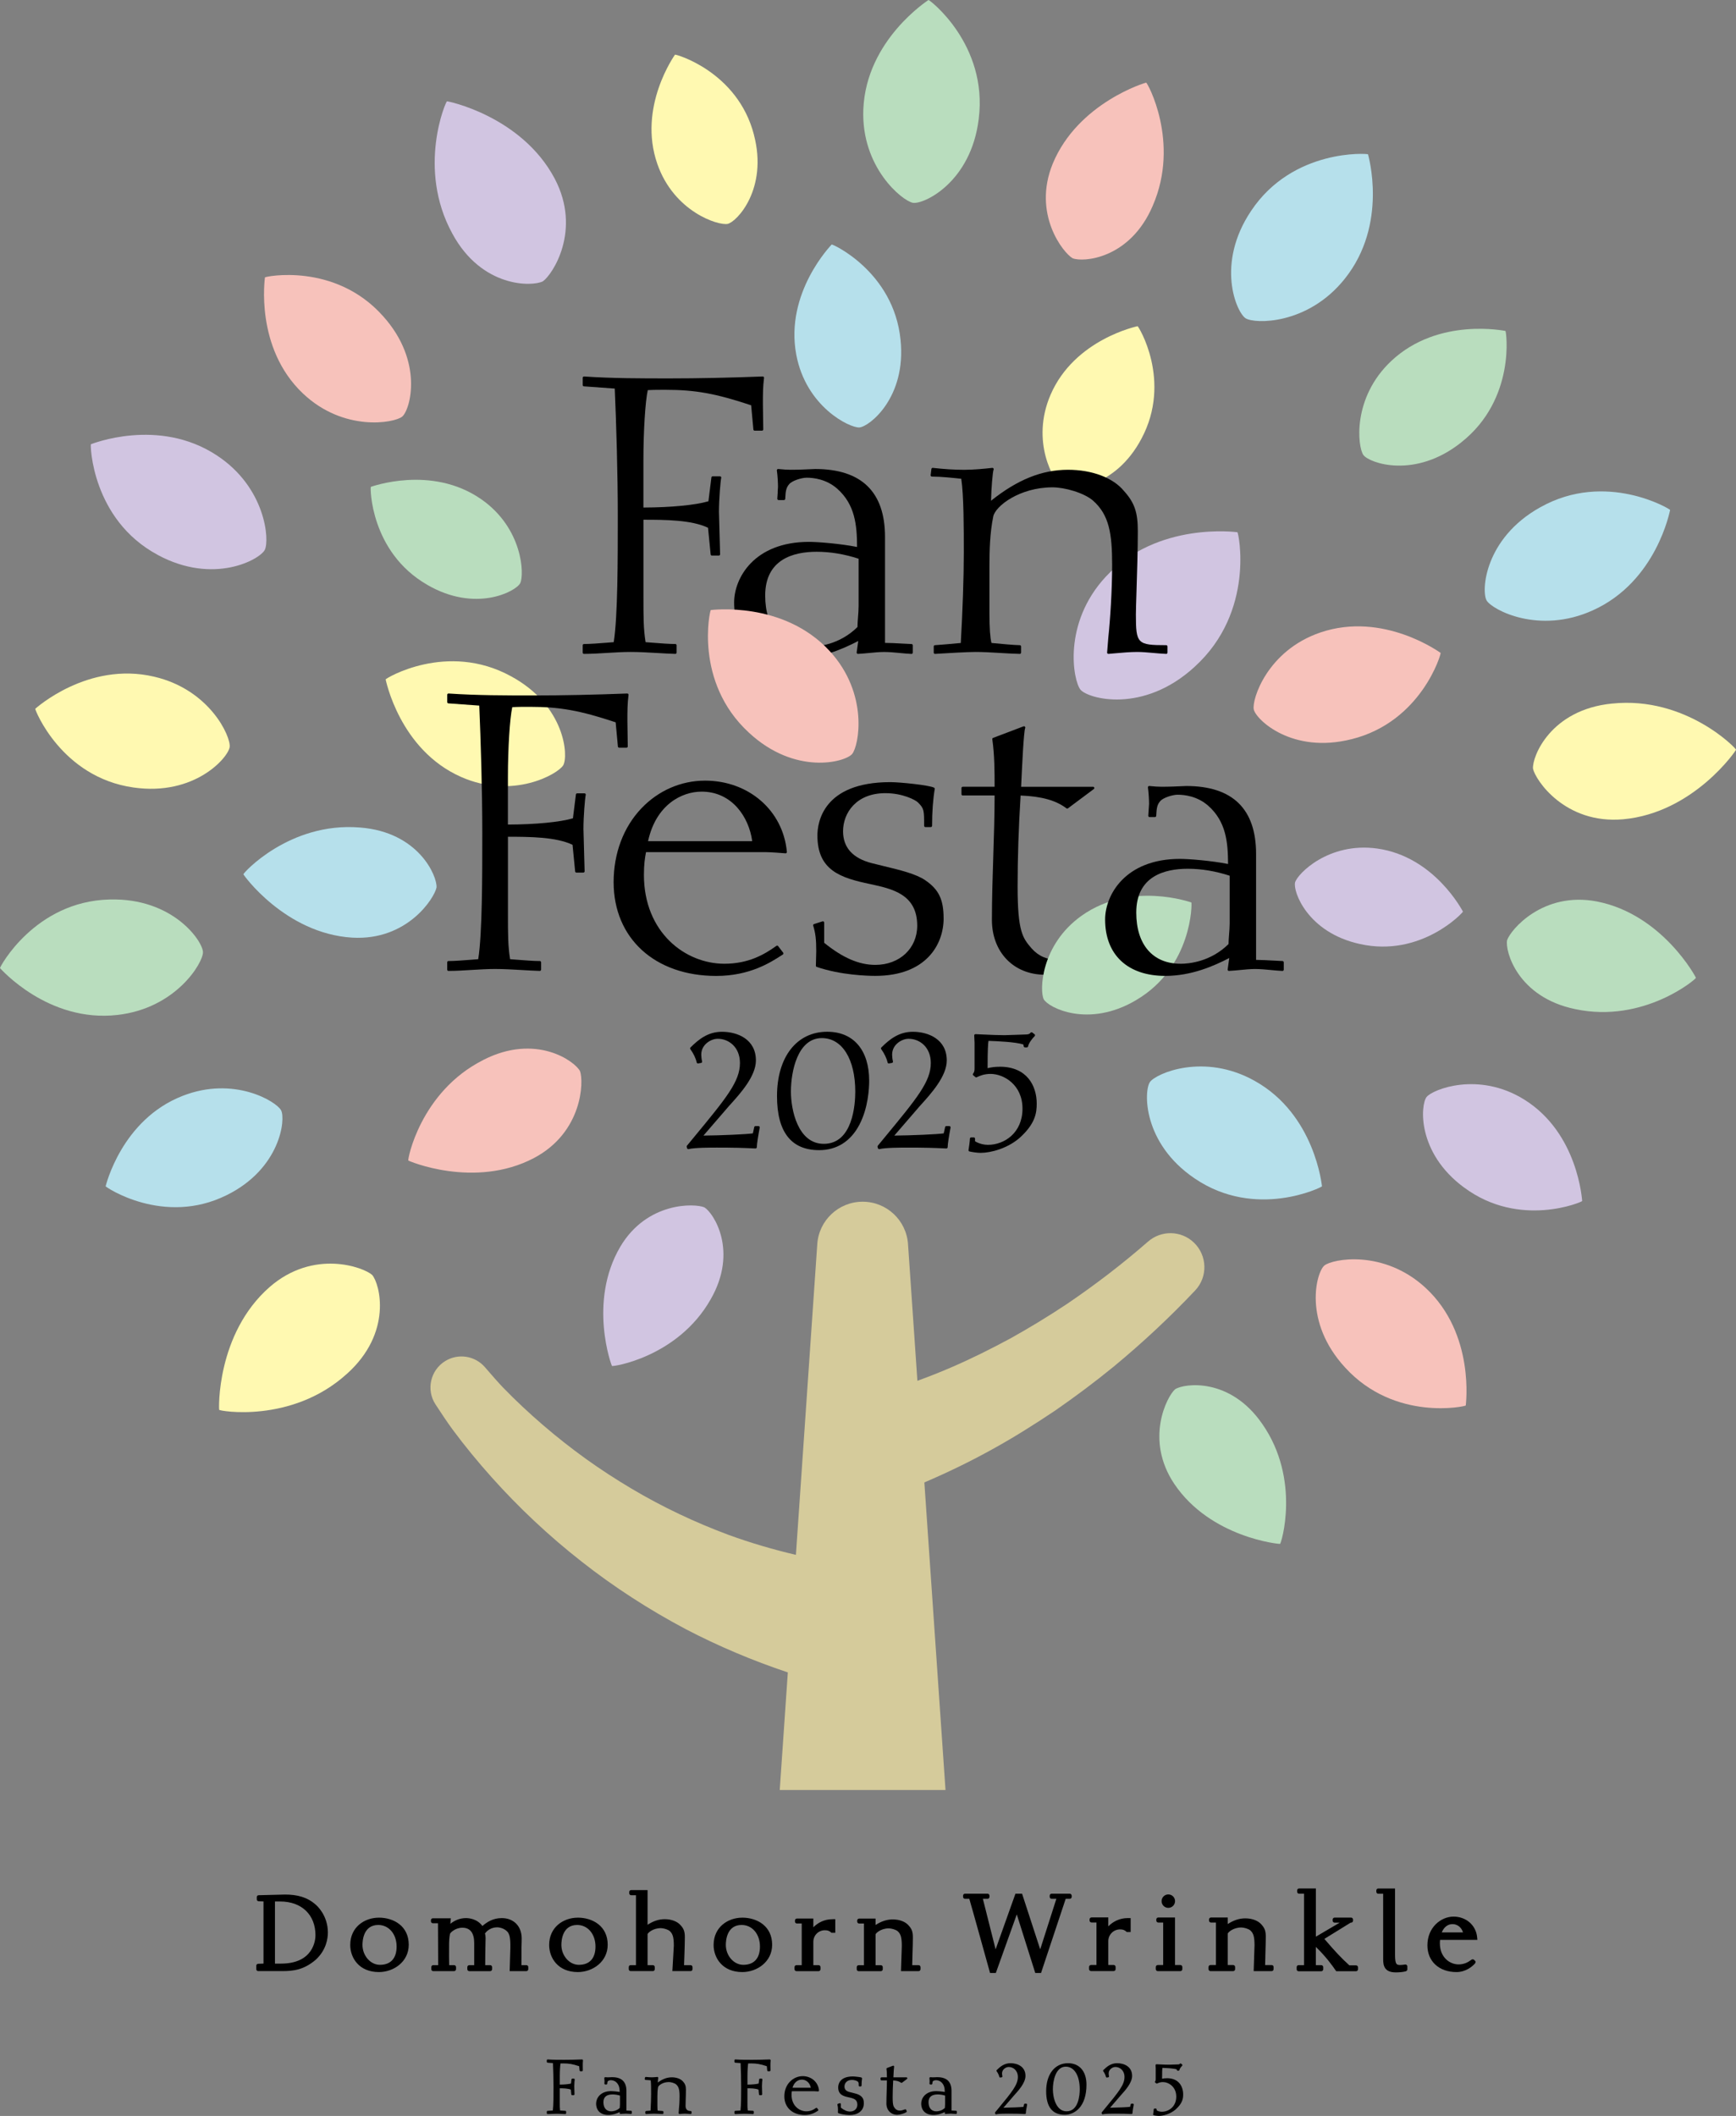 <?xml version="1.0" encoding="UTF-8"?>
<svg id="_レイヤー_2" data-name="レイヤー_2" xmlns="http://www.w3.org/2000/svg" viewBox="0 0 656.61 800">
  <rect x="0" y="0" width="656.61" height="800" fill="#808080" stroke="none"/>
  <defs>
    <style>
      .cls-1 {
        fill: #b9ddbe;
      }

      .cls-2 {
        fill: #f7c2bb;
      }

      .cls-3 {
        fill: #b6e0eb;
      }

      .cls-4 {
        fill: #d1c5e1;
      }

      .cls-5 {
        fill: #d5cb9b;
      }

      .cls-6 {
        fill: #fff9b1;
      }
    </style>
  </defs>
  <g id="_レイヤー_1-2" data-name="レイヤー_1">
    <g>
      <g>
        <g>
          <path class="cls-6" d="M609.73,266c-23.38,2.31-30.28,20.2-29.9,24.63.9,4.24,12.03,21.03,34.04,19.13,26.82-2.41,42.99-26.36,42.74-26.29.47-.14-18.89-20.4-46.87-17.46Z"/>
          <path class="cls-6" d="M131.09,519.53c17.54-15.64,12.58-34.16,9.67-37.51-3.23-2.9-22.11-9.92-38.78,4.58-20.26,17.74-19.23,46.61-19.07,46.42-.3.39,27.28,5.37,48.17-13.49Z"/>
          <path class="cls-4" d="M171.07,88.29c11.17,20.67,30.33,20.12,34.27,18.07,3.57-2.47,14.75-19.23,4.49-38.78-12.59-23.81-40.92-29.47-40.76-29.26-.31-.38-11.52,25.3,2.01,49.98Z"/>
          <path class="cls-1" d="M477.43,538.37c-12.19-17.74-29.6-15.37-32.98-13.11-3.01,2.6-11.56,18.96-.3,35.77,13.79,20.46,40.16,22.85,40,22.67.32.32,8.02-24.18-6.71-45.33Z"/>
          <path class="cls-2" d="M144.85,119.49c15.55,17.25,10.32,35.47,7.27,38.03-3.04,2.45-22.11,5.84-37.51-8.72-18.36-17.37-14.38-43.79-14.4-43.92-.06-.32,26.41-5.83,44.64,14.61Z"/>
          <path class="cls-6" d="M285.17,51.01c5.35,20.36-6.44,32.86-9.95,33.64-3.46.71-20.23-4.49-26.58-22.62-7.56-21.62,6.62-41.24,6.66-41.36.08-.28,23.69,6.29,29.88,30.33Z"/>
          <path class="cls-6" d="M193.24,255.66c20.61,11.14,21.81,30.23,19.78,33.69-2.06,3.36-19.04,13.03-38.61,4.4-23.33-10.3-28.49-36.76-28.55-36.88-.17-.28,23.13-14.47,47.38-1.21Z"/>
          <path class="cls-1" d="M552.7,167.25c-17.52,13.96-34.76,7.86-37.03,4.78-2.18-3.07-4.32-21.62,10.6-35.6,17.8-16.66,43-11.29,43.13-11.31.31-.04,4.05,25.76-16.7,42.12Z"/>
          <path class="cls-2" d="M508.8,517.07c-16.04-17.36-10.96-35.96-7.9-38.59,3.06-2.53,22.41-6.21,38.27,8.4,18.9,17.44,15.21,44.36,15.23,44.5.07.32-26.79,6.26-45.6-14.31Z"/>
          <path class="cls-4" d="M553.75,448.97c-17.9-13.18-16.52-31.27-14.15-34.25,2.38-2.88,19.6-9.72,36.85.96,20.56,12.75,21.93,38.28,21.98,38.4.12.29-23.63,10.54-44.67-5.12Z"/>
          <path class="cls-1" d="M370.18,45c-2.93,23.98-20.79,32.33-24.87,31.68-4-.71-19.67-13.35-18.77-35.38C327.63,15.04,351.08.11,351.17,0c.21-.27,22.6,16.73,19.01,45Z"/>
          <path class="cls-3" d="M340.61,128.45c2.3,21.86-11.83,32.9-15.58,33.16-3.69.19-20.17-7.82-23.86-27.53-4.39-23.51,13.34-41.53,13.4-41.64.13-.28,23.45,10.22,26.04,36.01Z"/>
          <path class="cls-6" d="M431.72,165.88c-9.85,18.62-27,19.85-30.12,18.05-3.03-1.82-11.86-17-4.26-34.65,9.07-21.05,32.82-25.9,32.92-25.96.25-.15,13.19,20.67,1.46,42.56Z"/>
          <path class="cls-2" d="M182.8,400.74c19.94-10.19,34.64.49,36.58,4.23,1.44,3.84,1.08,23.03-17.38,32.84-22.54,11.86-47.76,1.02-47.55.95-.45.12,4.41-25.97,28.36-38.01Z"/>
          <path class="cls-3" d="M136.08,312.86c22.33,1.68,29.32,18.45,29.03,22.65-.78,4.03-11.06,20.22-31.94,18.99-25.42-1.6-41.31-23.99-41.1-23.94-.45-.13,17.29-19.88,44-17.7Z"/>
          <path class="cls-1" d="M595.77,381.52c-21.81-4.51-26.56-21.95-25.74-26.05,1.28-3.87,13.5-18.54,33.93-14.65,24.87,4.83,37.68,28.95,37.48,28.87.42.19-19.59,17.4-45.67,11.83Z"/>
          <path class="cls-2" d="M435.99,77.83c-8.67,20.24-26.49,21.41-30.31,19.8-3.5-2-15.29-16.72-7.5-35.75,9.58-23.13,35.46-30.8,35.34-30.62.27-.37,13,22.4,2.47,46.56Z"/>
          <path class="cls-3" d="M451.83,445.52c-19.73-13.35-19.23-33.17-16.87-36.45,2.35-3.26,20.43-11.15,39.61-.41,22.85,12.73,25.4,39.69,25.45,39.86.1.26-25.04,12.78-48.19-3Z"/>
          <path class="cls-6" d="M50.46,297.73c23.22,3.36,35.97-11.4,36.41-15.35.44-3.93-7.52-21.66-28.61-26.55-25.08-5.87-44.78,12.05-44.93,12.14-.24.12,9.8,25.9,37.13,29.76Z"/>
          <path class="cls-4" d="M59.63,209.79c21.19,11.46,38.7,1.74,40.53-1.91,1.82-3.63.41-23.54-18.18-35.72-22.1-14.54-47.43-4.23-47.6-4.2-.28.03.28,28.43,25.26,41.82Z"/>
          <path class="cls-3" d="M85.74,451.86c20.3-10.01,22.38-28.69,20.58-32.07-1.79-3.36-17.81-13.09-37.26-5.46-23.16,9.03-29.03,34.02-29.11,34.17-.13.23,21.94,15.21,45.78,3.36Z"/>
          <path class="cls-1" d="M41.44,340.08c24.1-.67,35.34,15.89,35.33,19.97-.02,4.06-10.25,21.19-32.36,23.68C18.11,386.74.15,366.13,0,366.02c-.23-.15,13.09-25.25,41.43-25.94Z"/>
          <path class="cls-4" d="M268.79,491.26c10.55-18.33,1.06-32.74-2.37-34.78-3.58-1.56-21.7-2.2-31.82,14.9-12.28,20.9-3.21,45.27-3.13,45.05-.14.42,24.82-3.15,37.32-25.17Z"/>
          <path class="cls-3" d="M582.59,191.78c-21.16,11.78-22.39,31.77-20.29,35.27,2.1,3.48,19.72,12.94,40.1,3.73,24.26-10.9,29.22-37.82,29.29-37.98.13-.25-24.24-14.96-49.09-1.02Z"/>
          <path class="cls-3" d="M473.22,79.71c-13.51,20.1-5.53,38.47-2.07,40.64,3.44,2.15,23.44,2.58,37.42-14.87,16.67-20.73,8.87-46.96,8.86-47.14,0-.28-28.39-2.33-44.21,21.37Z"/>
          <path class="cls-4" d="M451.84,252.12c-19.47,17.85-40.23,12.09-43.16,8.65-2.81-3.43-6.84-25.07,9.56-42.73,19.57-21.05,49.64-16.8,49.79-16.82.36-.08,6.87,29.96-16.19,50.89Z"/>
          <path class="cls-2" d="M511.19,279.47c-22.48,5.7-36.14-7.39-36.98-11.26-.75-3.82,5.14-22.24,25.17-29.07,23.89-8.14,45.38,7.66,45.51,7.71.31.09-7.15,26.03-33.7,32.63Z"/>
          <path class="cls-4" d="M514.26,356.89c-19.77-4.36-25.29-19.93-24.42-23.27.91-3.27,12.72-15.33,31.02-12.81,21.82,3.02,32.39,23.76,32.47,23.84.21.19-15.78,17.5-39.06,12.24Z"/>
          <path class="cls-1" d="M161.56,221.09c18.24,10.63,33.49,2.6,35.19-.58,1.61-3.16,1.09-20.75-14.73-31.76-18.87-13.12-41.64-4.68-41.76-4.68-.29,0-.28,24.58,21.3,37.01Z"/>
        </g>
        <path class="cls-5" d="M451.59,469.81h0c-4.82-4.63-12.35-4.77-17.38-.38-9.75,8.51-20.02,16.36-30.63,23.55-6.96,4.64-14.08,8.96-21.32,13-7.31,3.93-14.69,7.65-22.25,10.9-4.29,1.87-8.64,3.57-13.02,5.18l-3.54-51.54c-.54-9.08-8.06-16.18-17.17-16.18h0c-9.1,0-16.63,7.09-17.17,16.18l-8.07,117.34c-8.61-2.01-17.13-4.52-25.52-7.57-12.59-4.69-24.9-10.48-36.65-17.46-5.87-3.49-11.63-7.22-17.22-11.23-5.58-4.02-11.02-8.29-16.26-12.8-5.25-4.51-10.32-9.25-15.14-14.22-1.55-1.6-4.26-4.69-6.83-7.67-3.75-4.35-10.11-5.34-15.01-2.33h0c-5.62,3.45-7.3,10.86-3.7,16.38,2.32,3.56,4.79,7.25,6.56,9.63,4.61,6.2,9.51,12.16,14.66,17.91,10.3,11.52,21.65,22.18,33.95,31.82,12.28,9.67,25.55,18.24,39.55,25.66,12.32,6.42,25.24,11.87,38.55,16.32l-3.06,44.46h62.7l-8-116.28c8.82-3.78,17.45-7.95,25.78-12.58,8.18-4.5,16.04-9.47,23.73-14.62,7.62-5.27,15.01-10.8,22.14-16.62,10.88-9,21.18-18.6,30.79-28.78,4.83-5.12,4.59-13.2-.48-18.08Z"/>
        <g>
          <path d="M220.88,247.22c2.93,0,5.94-.19,8.85-.37,2.89-.18,5.89-.36,8.79-.36,3.3,0,6.68.2,9.95.39,2.41.14,4.69.28,6.95.34h.01c.12,0,.24-.05.33-.14.09-.09.15-.21.15-.34v-2.77c0-.26-.21-.48-.48-.48-2.29,0-5.74-.27-9.08-.53l-2.17-.17c-.81-5.17-.81-9.15-.81-17.62v-28.67c8.2,0,18.22.06,24.43,3.04l.99,10.08c.02.25.23.43.48.43h2.62c.13,0,.25-.05.34-.15s.14-.22.14-.35l-.44-16.02c0-4.81.58-11.58.86-12.87.03-.14,0-.29-.09-.4s-.23-.18-.37-.18h-2.77c-.24,0-.45.18-.48.42l-1.13,9.02c-4.84,1.44-14.17,2.34-24.59,2.37v-17.88c0-11.04.71-22.27,1.65-26.51,2.1-.12,4.59-.12,6.61-.12,11.36,0,18.99,1.37,32.49,5.85l.85,9.16c.02.25.23.44.48.44h2.77c.26,0,.48-.21.48-.48,0-1.61-.04-3.18-.07-4.75-.04-1.56-.07-3.13-.07-4.72,0-4.07,0-6.53.43-10,.02-.14-.03-.28-.12-.38-.09-.1-.2-.15-.37-.16-12.59.48-24.45.73-35.25.73s-21.56,0-32.32-.73c-.14,0-.26.04-.36.13-.1.09-.15.22-.15.35v2.77c0,.25.19.46.44.48l11.67.84c.56,12.82,1.15,32.09,1.15,48.23s0,38.01-1.54,47.65l-2.17.17c-3.34.26-6.79.53-9.08.53-.26,0-.48.21-.48.48v2.77c0,.26.21.48.48.48Z"/>
          <path d="M294.16,186.07c-.08,1.04-.16,2.11-.16,2.51,0,.26.21.48.48.48h2.04c.25,0,.46-.2.48-.45l.03-.52c.12-2.04.22-3.66,1.47-5.04,1.01-1.26,4.58-2.44,6.62-2.44,2.53,0,7.39.53,11.49,4.11,6.82,6,7.53,13.85,7.56,22.08-6.47-1.29-15.05-1.93-18.18-1.93-20.78,0-28.32,13.71-28.32,22.92,0,13.35,8.52,21.32,22.78,21.32,9.8,0,18.36-3.74,24.17-6.76l-.6,4.32c-.02.14.02.28.12.39.1.1.25.17.38.16,1.37-.06,2.82-.21,4.22-.34,1.89-.19,3.85-.38,5.67-.38,2,0,4.04.2,6.01.39,1.42.14,2.9.28,4.32.34.14,0,.26-.04.35-.13.09-.09.15-.22.15-.35v-2.77c0-.26-.2-.47-.46-.48-1.17-.05-2.37-.11-3.56-.18-2.16-.12-4.38-.24-6.48-.26v-40.04c0-17.05-8.89-25.7-26.45-25.7l-.42.02c-3.07.14-5.97.27-8.89.27-1.16,0-2.67-.09-4.62-.29-.14-.02-.29.04-.4.15-.1.11-.15.26-.13.4.29,1.92.43,4.83.43,6.2,0,.27-.06,1.12-.13,2.01ZM324.75,229.25c0,1.24-.11,2.69-.22,4.09-.1,1.34-.2,2.61-.21,3.73-6.82,6.72-14.97,7.45-18.18,7.45-10.47,0-16.72-7.23-16.72-19.34,0-13.7,10.6-16.57,19.49-16.57,5.16,0,10.49.89,15.84,2.63v18.02Z"/>
          <path class="cls-2" d="M283.19,276.94c17.54,16.33,36.42,11.25,39.1,8.15,2.58-3.09,6.38-22.7-8.38-38.84-17.61-19.23-44.93-15.59-45.06-15.61-.33-.07-6.44,27.14,14.34,46.29Z"/>
          <path d="M430.17,246.49c1.84,0,3.79.18,5.86.36,1.65.15,3.35.3,5.05.37.13,0,.26-.04.35-.13.09-.09.15-.22.15-.35v-2.33c0-.26-.21-.48-.48-.48-10.94,0-11.47-.54-11.47-11.62,0-1.52.1-4.7.23-8.73.21-6.6.5-15.64.5-22.75s-1.22-10.74-5.21-15.17c-4.13-5.04-12.06-8.05-21.21-8.05-9.85,0-19.12,3.73-29.1,11.71.08-4.54.63-10.98.97-11.77.07-.16.05-.34-.06-.47-.1-.14-.28-.21-.44-.19-3.03.34-6.98.73-10.59.73s-7.56-.24-11.9-.73c-.26-.03-.5.16-.53.42l-.29,2.33c-.02.14.03.27.12.38s.22.16.36.16c3.43,0,8.24.52,11.1.83.96,6.22.96,18.77.96,27.99s-.44,21.99-1.14,34.1l-.24.02c-2.2.2-8.88.81-9.51.81-.26,0-.48.21-.48.48v2.33c0,.13.06.26.15.35.09.08.21.13.33.13.01,0,.02,0,.03,0,4.35-.28,12.34-.73,15.27-.73s6,.18,9.17.37c2.46.15,5,.3,7.58.36.15,0,.26-.05.35-.14.09-.09.15-.21.15-.34v-2.33c0-.26-.21-.48-.48-.48-1.81,0-8.18-.59-10.71-.84-.5-1.87-.77-5.72-.77-10.92v-18.22c0-5.76.17-12.49,1.45-18.71.8-3.87,9.92-10.99,22.41-10.99,4.53,0,11.76,2,15.28,4.98,6.15,5.42,7.27,12.47,7.27,24.42,0,9.54-.73,20.68-1.46,27.51l-.44,5.54c-.01.14.04.28.14.38s.23.15.38.14c.73-.06,1.48-.13,2.25-.2,2.9-.26,5.9-.53,8.64-.53Z"/>
          <path d="M221.45,300.12c-.09-.11-.23-.18-.37-.18h-2.77c-.24,0-.45.18-.48.42l-1.13,9.02c-4.84,1.44-14.17,2.34-24.59,2.37v-17.88c0-11.04.71-22.27,1.65-26.51,2.1-.12,4.59-.12,6.61-.12,11.36,0,18.99,1.37,32.49,5.85l.85,9.16c.02.25.23.44.48.44h2.77c.26,0,.48-.21.48-.48,0-1.61-.04-3.18-.07-4.75-.04-1.56-.07-3.13-.07-4.72,0-4.07,0-6.53.43-10,.02-.14-.03-.28-.12-.38-.09-.1-.19-.15-.37-.16-12.59.48-24.45.73-35.25.73s-21.56,0-32.32-.73c-.14-.01-.26.04-.36.13-.1.09-.15.22-.15.35v2.77c0,.25.19.46.44.48l11.67.84c.56,12.82,1.15,32.09,1.15,48.23s0,38.01-1.54,47.65l-2.17.17c-3.34.26-6.79.53-9.08.53-.26,0-.48.21-.48.48v2.77c0,.26.21.48.48.48,2.93,0,5.94-.19,8.85-.37,2.89-.18,5.89-.36,8.79-.36,3.3,0,6.68.2,9.95.39,2.41.14,4.69.28,6.95.34h.01c.12,0,.24-.05.33-.14.09-.09.15-.21.15-.34v-2.77c0-.26-.21-.48-.48-.48-2.29,0-5.74-.27-9.08-.53l-2.17-.17c-.81-5.17-.81-9.15-.81-17.62v-28.67c8.2,0,18.22.06,24.43,3.04l.99,10.08c.02.25.23.43.48.43h2.62c.13,0,.25-.05.34-.15s.14-.22.14-.35l-.44-16.02c0-4.81.58-11.58.86-12.87.03-.14,0-.29-.09-.4Z"/>
          <path d="M295.65,361.17l.45-.29c.11-.07.19-.19.21-.32.02-.13,0-.27-.09-.37l-1.9-2.48c-.16-.21-.45-.25-.66-.1-4.65,3.34-10.63,6.76-19.69,6.76-14.75,0-30.42-11.79-30.42-33.63,0-4.09.39-6.41.79-8.56h45.51c1.66,0,5.8.32,7.25.44.15,0,.28-.04.38-.14.1-.1.15-.24.14-.38-1.4-15.62-14.41-26.96-30.94-26.96-9.07,0-17.62,3.71-24.07,10.46-6.78,7.1-10.52,17.01-10.52,27.92,0,21.21,15.6,35.46,38.81,35.46,12.65,0,20.51-5.08,24.73-7.8ZM265.38,299.3c11.47,0,17.9,9.6,19.13,18.72h-39.39c3-13.8,12.74-18.72,20.25-18.72Z"/>
          <path d="M356.9,347.21c0-7.12-1.81-10.89-6.91-14.39-3.5-2.41-9.45-3.85-15.74-5.37-1.49-.36-3-.73-4.52-1.11-7.21-1.85-10.86-5.91-10.86-12.07,0-6.93,5-14.39,15.99-14.39,6.66,0,11.44,2.61,12.34,3.5,2.34,2.34,2.34,2.95,2.34,8.84,0,.26.21.48.48.48h2.04c.26,0,.48-.21.48-.48,0-5.26.35-10.07,1.01-13.91.03-.2-.06-.4-.24-.5-1.75-.96-12.96-2.1-16.55-2.1-25.6,0-27.59,15.43-27.59,20.16,0,13.19,8.69,16.04,20.05,18.4,8.29,1.8,17.7,3.84,17.7,15.71,0,8.59-6.66,14.82-15.85,14.82-6.16,0-12.31-2.65-19.34-8.35v-7.64c0-.15-.07-.3-.2-.39-.12-.09-.28-.12-.43-.07l-3.21,1.02c-.25.08-.39.34-.31.59.87,2.89,1.15,5.23,1.15,9.63,0,.87-.04,1.81-.07,2.75-.04.95-.07,1.91-.07,2.79,0,.21.13.39.32.45,9.23,3.13,19.3,3.38,22.16,3.38,19.07,0,25.84-11.72,25.84-21.76Z"/>
          <path d="M413.41,297.47h-27.19c.03-.5.06-1.22.1-2.1.24-5.13.87-18.75,1.44-20.12.07-.18.03-.38-.1-.52-.13-.14-.34-.18-.52-.12l-11.52,4.37c-.21.08-.34.29-.3.52.85,5.93.87,12.04.87,17.96h-12.05c-.26,0-.48.21-.48.48v2.33c0,.26.21.48.48.48h12.05c-.01,7.78-.26,15.65-.51,23.26-.25,7.78-.51,15.82-.51,23.77,0,12.21,8.23,20.74,20.01,20.74,4.72,0,13.39-2.47,17.17-4.89.19-.12.27-.36.19-.57l-.87-2.33c-.09-.24-.37-.37-.61-.28-6.08,2.03-7.35,2.45-10.91,2.45-4.14,0-7.4-1.43-9.98-4.35-3.29-3.84-5.28-6.16-5.28-23.3,0-10.98.37-22.26,1.14-34.48,8.01.34,13.37,1.83,17.33,4.84.17.13.4.13.58,0l9.77-7.29c.17-.12.23-.34.17-.53-.07-.2-.25-.33-.46-.33Z"/>
          <path class="cls-1" d="M429.73,378.12c-18.03,10.7-33.23,2.84-34.95-.31-1.63-3.12-1.23-20.6,14.39-31.65,18.64-13.17,41.31-4.97,41.43-4.96.29,0,.46,24.4-20.87,36.91Z"/>
          <path d="M485.13,363.35c-1.17-.05-2.37-.11-3.56-.18-2.16-.12-4.38-.24-6.48-.26v-40.04c0-17.05-8.89-25.7-26.45-25.7l-.42.02c-3.07.14-5.97.27-8.89.27-1.16,0-2.67-.09-4.62-.29-.15-.02-.29.04-.4.15-.1.11-.15.26-.13.4.29,1.92.43,4.83.43,6.2,0,.27-.06,1.12-.13,2.01-.08,1.04-.16,2.11-.16,2.51,0,.26.21.48.48.48h2.04c.25,0,.46-.2.48-.45l.03-.52c.12-2.04.22-3.66,1.47-5.04,1.01-1.26,4.58-2.44,6.62-2.44,2.53,0,7.39.53,11.49,4.11,6.82,6,7.53,13.85,7.56,22.08-6.47-1.29-15.05-1.93-18.18-1.93-20.78,0-28.32,13.71-28.32,22.92,0,13.35,8.52,21.32,22.78,21.32,9.8,0,18.36-3.74,24.17-6.76l-.6,4.32c-.02.14.02.28.12.39s.24.17.38.16c1.37-.06,2.82-.21,4.22-.34,1.89-.19,3.85-.38,5.67-.38,2,0,4.04.2,6.01.39,1.42.14,2.9.28,4.32.34.13,0,.26-.04.35-.13.09-.09.15-.22.15-.35v-2.77c0-.26-.2-.47-.46-.48ZM446.49,364.37c-10.47,0-16.72-7.23-16.72-19.34,0-13.7,10.6-16.57,19.49-16.57,5.16,0,10.49.89,15.84,2.63v18.02c0,1.24-.11,2.69-.22,4.09-.1,1.34-.2,2.61-.21,3.73-6.82,6.72-14.97,7.45-18.18,7.45Z"/>
          <path d="M286.86,425.75h-1.11c-.23,0-.42.16-.47.38l-.52,2.37c-2.11.34-12.2.79-18.69.84l9.61-11.13.38-.42c3.92-4.33,9.85-10.87,9.85-16.85,0-8.01-6.93-10.85-12.87-10.85-5.22,0-8.79,2.86-11.88,5.94-.17.17-.19.43-.05.62,1.24,1.75,2.07,3.49,2.4,5.04.06.25.3.42.55.37l1.11-.19c.13-.02.25-.1.32-.21.07-.11.09-.25.06-.38-.23-.92-.31-1.95-.31-2.56,0-3.85,3.69-5.98,6.24-5.98,4.17,0,8.39,3.15,8.39,9.17,0,6.98-5.1,13.16-17.43,28.09l-2.6,3.15c-.1.12-.13.27-.1.42l.13.52c.03.12.11.23.22.3.07.04.16.07.25.07.04,0,.08,0,.12-.01,2.22-.57,8.56-.57,10.64-.57,2.51,0,4.88,0,7.35.07h.36c2.28.07,4.64.14,6.93.26.15,0,.26-.04.36-.13.1-.09.15-.22.15-.35,0-1.14.57-4.67,1.1-7.4.03-.14-.01-.29-.1-.4s-.23-.17-.37-.17Z"/>
          <path d="M312.88,390.08c-11.54,0-18.99,9.55-18.99,24.34,0,13.55,5.36,20.43,15.93,20.43,6.65,0,11.91-3.31,15.2-9.56,3.37-6.4,3.73-13.79,3.73-16.67,0-11.61-5.93-18.54-15.87-18.54ZM310.86,392.48c7.67,0,12.63,7.95,12.63,20.25,0,4.63-.86,19.73-11.91,19.73-9.83,0-12.43-12.91-12.43-19.73,0-7.52,2.47-20.25,11.71-20.25Z"/>
          <path d="M359.05,425.75h-1.11c-.23,0-.42.16-.47.38l-.52,2.37c-2.11.34-12.2.79-18.69.84l9.61-11.13.38-.42c3.92-4.33,9.85-10.87,9.85-16.85,0-8.01-6.93-10.85-12.87-10.85-5.22,0-8.79,2.86-11.88,5.94-.16.16-.19.43-.05.62,1.24,1.75,2.07,3.49,2.4,5.04.05.25.3.42.55.37l1.11-.19c.13-.02.25-.1.32-.21.07-.11.1-.25.06-.38-.23-.92-.31-1.95-.31-2.56,0-3.85,3.69-5.98,6.24-5.98,4.17,0,8.39,3.15,8.39,9.17,0,6.98-5.11,13.17-17.45,28.11l-2.59,3.14c-.1.12-.13.27-.1.42l.13.52c.03.12.11.23.22.29.07.04.16.07.25.07.04,0,.08,0,.12-.01,2.22-.57,8.56-.57,10.64-.57,2.51,0,4.88,0,7.35.07h.36c2.28.07,4.64.14,6.93.26.14,0,.26-.04.36-.13.1-.09.15-.22.15-.35,0-1.14.57-4.67,1.1-7.4.03-.14-.01-.29-.1-.4s-.23-.17-.37-.17Z"/>
          <path d="M378.15,403.32c-1.9,0-2.97.16-4.61.53-.01-7.23.2-9.56.34-10.32,3.47.13,10.01.39,13.14,1.34.09.2.17.53.17.64,0,.26.22.48.48.48h.72c.23,0,.43-.16.47-.39.22-1.18,1.44-2.82,2.48-3.86.1-.1.15-.23.14-.37,0-.14-.08-.26-.19-.35l-.85-.65c-.1-.08-.24-.11-.37-.09-.13.02-.24.09-.32.2-.33.47-.86.64-1.95.64-.54,0-2.12.06-3.74.13-1.7.07-3.45.13-4.08.13-2.52,0-5.16-.12-7.71-.24-1.13-.05-2.23-.1-3.29-.15-.14,0-.26.04-.35.13-.09.09-.15.22-.15.35,0,.24.03.89.07,1.52.03.56.06,1.1.06,1.28v9.65c0,1.15-.17,1.45-.56,2.01-.14.2-.11.48.09.64l.78.65c.14.12.35.15.51.06,1.22-.59,2.92-1.26,5.21-1.26,5.02,0,12.1,4.08,12.1,13.15s-6.78,13.67-13.08,13.67c-1.32,0-3.26-.36-4.87-1.35v-.98c0-.26-.21-.48-.48-.48h-.98c-.26,0-.48.21-.48.48,0,.72-.38,3.56-.52,4.28-.05.25.11.49.36.55,1.1.26,3.03.53,4.15.53,4.05,0,10.16-1.71,14.66-5.53,6.11-5.42,6.62-9.59,6.62-13.07,0-6.76-3.67-13.97-13.98-13.97Z"/>
        </g>
      </g>
      <g>
        <g>
          <path d="M143.28,725.03c-5.38,0-10.81,3.54-10.81,10.32,0,4.94,3.39,10.25,10.84,10.25,5.55,0,11.29-3.86,11.29-10.33,0-7.08-5.68-10.25-11.32-10.25M143.69,742.86c-3.57,0-6.59-3.46-6.59-7.54,0-1.77.43-7.53,5.97-7.53,4.02,0,6.94,3.44,6.94,8.16,0,4.45-2.24,6.91-6.31,6.91M218.52,725.03c-5.37,0-10.81,3.54-10.81,10.32,0,4.94,3.39,10.25,10.84,10.25,5.55,0,11.3-3.86,11.3-10.33,0-7.08-5.69-10.25-11.33-10.25M218.93,742.86c-3.58,0-6.6-3.46-6.6-7.54,0-1.77.43-7.53,5.97-7.53,4.02,0,6.93,3.44,6.93,8.16,0,4.45-2.23,6.91-6.3,6.91M280.72,725.03c-5.36,0-10.81,3.54-10.81,10.32,0,4.94,3.39,10.25,10.85,10.25,5.55,0,11.29-3.86,11.29-10.33,0-7.08-5.69-10.25-11.34-10.25M281.13,742.86c-3.57,0-6.6-3.46-6.6-7.54,0-1.77.43-7.53,5.97-7.53,4.02,0,6.94,3.44,6.94,8.16,0,4.45-2.24,6.91-6.31,6.91M314.96,725.6h.97v5.15h-1.43c-.79-.76-1.46-.97-2.51-.97-2.42,0-4.36,1.95-4.36,4.36v8.85h2c.4,0,.71.32.71.73v.8c0,.39-.31.73-.71.73h-8.4c-.39,0-.72-.33-.72-.73v-.8c0-.41.33-.73.72-.73h2.01v-15.76h-1.83c-.39,0-.72-.32-.72-.72v-.44c0-.39.33-.71.72-.71h6.22v3.3c1.72-1.68,4.03-3.05,7.33-3.05M348.17,743.71v.8c0,.39-.32.73-.72.73h-6.67l.31-9.5c0-3.2-.38-4.56-1.57-5.6-.72-.61-2.36-1.07-3.35-1.07-3.03,0-4.91,1.84-5,2.26v11.67h2c.39,0,.72.32.72.73v.8c0,.39-.33.73-.72.73h-8.4c-.41,0-.72-.33-.72-.73v-.8c0-.41.32-.73.72-.73h2.01v-15.76h-1.83c-.4,0-.72-.32-.72-.72v-.44c0-.39.32-.71.72-.71h6.22v2.43c2.16-1.42,4.3-2.11,6.5-2.11,2.59,0,4.87.88,6.08,2.37,1.14,1.25,1.53,2.37,1.53,4.4,0,1.81-.07,4.05-.13,5.76-.04,1.12-.12,4.39-.12,4.77h2.42c.4,0,.72.32.72.73M119.44,720.13c-3.3-2.93-7.13-3.84-11.66-3.84-.98,0-7.71.19-9.95.25-.39,0-.71.32-.71.72v.84c0,.4.32.72.71.72l1.84.08v23.49l-2.03.08c-.39,0-.71.33-.71.72v1.31c0,.39.32.73.71.73h9.04c4.28,0,8.19-.43,12.74-4.29,4.01-3.71,4.59-8.04,4.59-10.29,0-6.49-4.12-10.14-4.57-10.52M106.3,742.4h-2.3v-23.49h1.94c8.25,0,13.38,5.09,13.38,12.79,0,1.72-.72,10.7-13.03,10.7M199.81,743.71v.8c0,.39-.33.73-.72.73h-6.32s.24-7.18.26-8.61c.07-3.82-.27-4.96-.83-5.93-.97-1.38-2.84-2.02-4.17-2.02-2.16,0-3.87,1.2-4.61,2.38.15.26.25,1,.25,1.69s-.02,1.45-.05,2.33c-.05,1.38-.1,5.94-.1,7.91h1.88c.41,0,.72.32.72.73v.8c0,.39-.31.73-.72.73h-7.91c-.4,0-.73-.33-.73-.73v-.8c0-.41.33-.73.73-.73h1.87v-8.34c0-3.86-1.51-5.82-4.48-5.82-2.73,0-4.58,1.92-4.67,2.31-.26,1.21-.36,2.59-.36,4.62,0,2.15-.03,5.92.04,7.22h1.87c.4,0,.73.32.73.73v.8c0,.39-.33.73-.73.73h-7.91c-.4,0-.71-.33-.71-.73v-.8c0-.41.31-.73.71-.73h1.88l-.07-15.85h-1.95c-.39,0-.71-.33-.71-.72v-.43c0-.4.32-.72.72-.72h6.8l-.19,2.09c1.77-1.42,3.81-2.16,5.93-2.16.98,0,4.2.22,6.2,2.99,1.78-1.54,4.05-2.99,7.34-2.99,4.5,0,7.52,3.08,7.52,7.67,0,1.21-.04,2.23-.07,3.16-.01.81-.02,6.27-.02,6.96h1.87c.4,0,.72.32.72.73M261.93,743.7v.82c0,.39-.32.71-.72.71h-6.9l.55-9.56c0-3.2-.38-4.56-1.57-5.61-.73-.61-2.36-1.07-3.35-1.07-3.04,0-4.93,1.84-5.01,2.26v11.73h2c.4,0,.72.32.72.72v.82c0,.39-.32.71-.72.71h-8.4c-.4,0-.71-.32-.71-.71v-.82c0-.4.31-.72.71-.72h2.01v-26.44h-1.83c-.38,0-.71-.32-.71-.71v-.52c0-.4.33-.71.71-.71h6.22v13.12c2.17-1.43,4.3-2.12,6.49-2.12,2.59,0,4.87.89,6.08,2.37,1.14,1.26,1.53,2.37,1.53,4.41,0,1.8-.08,4.05-.13,5.76-.04,1.11-.17,4.45-.17,4.84h2.47c.4,0,.72.32.72.72"/>
          <g>
            <path d="M426.66,725.2h.99v5.26h-1.46c-.8-.77-1.49-1-2.55-1-2.46,0-4.45,1.99-4.45,4.44v9.02h2.04c.41,0,.73.33.73.74v.82c0,.41-.32.74-.73.74h-8.57c-.4,0-.74-.34-.74-.74v-.82c0-.42.34-.74.74-.74h2.05v-16.07h-1.87c-.4,0-.73-.33-.73-.74v-.44c0-.4.33-.73.73-.73h6.35v3.36c1.75-1.71,4.11-3.12,7.48-3.12"/>
            <path d="M481.71,743.68v.82c0,.41-.33.74-.73.74h-6.8l.32-9.69c0-3.27-.39-4.65-1.6-5.72-.74-.62-2.41-1.09-3.42-1.09-3.09,0-5.01,1.88-5.1,2.3v11.9h2.04c.41,0,.74.33.74.74v.82c0,.41-.33.74-.74.74h-8.57c-.41,0-.74-.34-.74-.74v-.82c0-.42.32-.74.74-.74h2.05v-16.07h-1.86c-.41,0-.74-.33-.74-.74v-.44c0-.4.33-.73.74-.73h6.34v2.48c2.2-1.45,4.38-2.15,6.62-2.15,2.64,0,4.97.9,6.2,2.42,1.16,1.28,1.56,2.42,1.56,4.49,0,1.84-.08,4.13-.13,5.88-.03,1.14-.12,4.47-.12,4.87h2.48c.41,0,.73.33.73.74"/>
            <path d="M439.35,718.78c0-1.4,1.13-2.54,2.54-2.54s2.55,1.14,2.55,2.54-1.14,2.54-2.55,2.54-2.54-1.14-2.54-2.54"/>
            <path d="M405.35,716.7v.46c0,.41-.33.74-.73.74h-1.54l-9.33,28.05h-2.18s-6.53-20.72-6.99-22.16l-7.93,22.16h-2.18s-7.38-26.62-7.85-28.05h-1.62c-.41,0-.74-.34-.74-.74v-.46c0-.41.33-.73.74-.73h8.51c.41,0,.74.33.74.73h0v.46c0,.41-.33.74-.74.74h-1.76l4.82,19.11,7.5-21.04h2.51s6.52,20.05,6.86,21.04c0,0,5.51-17.29,6.11-19.11h-1.8c-.4,0-.72-.34-.72-.74v-.46c0-.41.32-.73.72-.73h6.86c.39,0,.73.33.73.73"/>
            <path d="M532.3,743.45v1.17c0,.39-.33.63-.73.73h-.04c-1.05.26-2.27.37-3.59.37-4.28,0-4.78-2.51-4.78-4.96,0-2.87-.01-24.78-.01-24.78h-1.86c-.39,0-.72-.32-.72-.73v-.53c0-.41.34-.72.73-.72h6.35v25.02c0,3.9.65,3.9,2.09,3.9.41,0,.97-.07,1.45-.14l.39-.05c.39,0,.73.33.73.73"/>
            <path d="M513.63,743.79v.75c0,.41-.32.74-.73.74h-7.49l-.19-.25c-1.13-1.67-3.7-5.28-7.52-8.94v6.89h2.04c.4,0,.74.33.74.74v.84c0,.4-.33.73-.74.73h-8.57c-.41,0-.73-.32-.73-.73v-.84c0-.41.32-.74.73-.74h2.05v-27.01h-1.87c-.39,0-.72-.32-.72-.73v-.53c0-.41.34-.72.73-.72h6.35v18.22l9.01-5.3h-1.92c-.41,0-.74-.32-.74-.72v-.45c0-.4.33-.74.74-.74h6.23c.4,0,.73.33.73.74v.45c0,.41-.33.72-.73.72h-.17l-9.94,6.14.95,1.1c2.69,3.13,5.36,6.09,8.5,8.91h2.54c.41,0,.73.33.73.74"/>
            <path d="M557.49,740.95c-.28-.25-.68-.22-.97,0l-.2.14c-1.11.8-2.53,1.61-4.64,1.61-3.43,0-7.07-2.77-7.07-7.92,0-.57.03-1,.07-1.36h14.11l-.09-.97c-.41-4.53-4.16-7.82-8.92-7.82s-9.89,4.07-9.89,10.87c0,6.04,4.41,10.1,10.99,10.1,3.55,0,5.96-2.12,6.96-3.19.26-.31.39-.74.11-1.03l-.46-.45ZM549.43,727.47c1.53,0,3.27.97,3.93,3.14h-8.04c.47-1.18,1.63-3.14,4.11-3.14Z"/>
            <path d="M447.2,743.68v.82c0,.41-.32.74-.73.74h-8.57c-.4,0-.74-.34-.74-.74v-.82c0-.42.34-.74.74-.74h2.05v-16.07h-1.87c-.4,0-.73-.33-.73-.74v-.44c0-.4.34-.73.73-.73h6.35v17.98h2.04c.41,0,.73.33.73.74"/>
          </g>
        </g>
        <g>
          <path d="M220.4,778.74c-.07-.08-.18-.11-.27-.11-2.39.09-4.66.14-6.76.14s-4.13,0-6.19-.14c-.09,0-.19.03-.26.09-.07.07-.11.16-.11.26v.53c0,.18.14.34.32.35l2.01.15c.1,2.45.21,6.01.21,9.02s0,6.99-.26,8.91l-.2.02c-.64.05-1.3.1-1.73.1-.19,0-.35.16-.35.35v.53c0,.19.16.35.35.35.57,0,1.14-.04,1.71-.07,1.2-.08,2.4-.07,3.58,0,.45.03.9.05,1.33.06h0c.09,0,.18-.04.24-.1.07-.07.11-.16.11-.25v-.53c0-.19-.16-.35-.35-.35-.43,0-1.1-.05-1.74-.1h-.2c-.12-.9-.12-1.66-.12-3.16v-5.25c1.44,0,3.11.04,4.19.5l.18,1.79c.02.18.17.32.35.32h.5c.09,0,.18-.04.25-.11.07-.07.1-.16.1-.25l-.08-3.07c0-.95.12-2.21.16-2.41.02-.1,0-.21-.07-.3s-.17-.13-.27-.13h-.53c-.18,0-.32.13-.35.31l-.19,1.56c-.9.23-2.49.38-4.23.4v-3.17c0-1.96.12-3.93.27-4.84.35-.01.76-.01,1.06-.01,2.13,0,3.51.24,6,1.06l.15,1.59c.02.18.17.32.35.32h.53c.19,0,.35-.16.35-.35,0-.31,0-.61-.01-.92,0-.3-.01-.6-.01-.9,0-.77,0-1.24.08-1.89.01-.1-.02-.2-.09-.28Z"/>
          <path d="M238.61,798.04c-.23,0-.46-.02-.69-.04-.33-.02-.67-.04-.99-.04v-7.43c0-3.45-1.79-5.19-5.35-5.19h-.18c-.55.03-1.07.06-1.59.06-.27,0-.59-.03-.86-.06-.1,0-.21.03-.29.11-.07.08-.11.19-.09.29.05.36.08.9.08,1.15,0,.05-.01.2-.02.36-.02.21-.03.43-.03.5,0,.19.16.35.35.35h.39c.18,0,.34-.14.35-.33v-.1c.03-.4.05-.62.23-.82.13-.16.73-.37,1.07-.37.45,0,1.31.09,2.04.72,1.15,1.01,1.34,2.29,1.36,3.73-1.21-.21-2.67-.32-3.23-.32-4.18,0-5.69,2.79-5.69,4.66,0,2.72,1.73,4.35,4.63,4.35,1.7,0,3.21-.56,4.32-1.1l-.05.34c-.01.1.02.21.09.28.07.08.17.11.28.11.26-.01.54-.04.82-.07.76-.07,1.49-.07,2.21,0,.28.03.56.05.83.07.11.01.19-.03.26-.1s.11-.16.11-.25v-.53c0-.19-.15-.34-.33-.35ZM228.23,794.78c0-1.94,1.17-2.92,3.48-2.92.91,0,1.84.15,2.78.44v3.27c0,.23-.02.5-.04.77-.02.22-.03.43-.04.62-1.22,1.16-2.66,1.29-3.23,1.29-1.85,0-2.95-1.29-2.95-3.46Z"/>
          <path d="M261.25,798.13q-1.95,0-1.95-1.97c0-.29.02-.9.04-1.67.04-1.27.1-3.01.1-4.38s-.26-2.19-1.06-3.08c-.84-1.03-2.44-1.64-4.27-1.64s-3.53.64-5.31,1.97c.04-.73.11-1.49.15-1.62.05-.11.03-.25-.04-.35-.07-.1-.2-.15-.32-.14-.53.06-1.31.14-2,.14s-1.43-.05-2.26-.14c-.2-.03-.36.12-.39.3l-.06.45c-.01.1.02.2.08.27s.16.12.26.12c.58,0,1.39.08,1.9.14.15,1.23.15,3.47.15,5.14s-.08,4.06-.21,6.31c-.56.05-1.52.14-1.63.14-.19,0-.35.16-.35.35v.45c0,.1.04.19.11.26.07.07.18.1.26.09.83-.05,2.35-.14,2.92-.14s1.16.04,1.76.07c.48.03.96.06,1.45.07.09.01.19-.03.25-.1.07-.07.11-.16.11-.25v-.45c0-.19-.16-.35-.35-.35-.31,0-1.33-.09-1.84-.14-.05-.28-.1-.82-.1-1.86v-3.5c0-1.09.03-2.37.27-3.54.11-.55,1.67-1.9,4.05-1.9.81,0,2.14.37,2.76.89.99.87,1.31,1.97,1.31,4.5,0,1.82-.14,3.95-.28,5.26l-.08,1.06c0,.1.03.2.1.28.07.07.16.1.25.1,0,0,.02,0,.03,0l.42-.04c.55-.05,1.13-.1,1.64-.1.35,0,.72.04,1.11.07.32.03.65.06.97.07.08.01.19-.03.26-.1.07-.07.11-.16.11-.25v-.45c0-.19-.16-.35-.35-.35Z"/>
          <path d="M291.38,778.74c-.07-.08-.18-.11-.27-.11-2.39.09-4.66.14-6.76.14s-4.13,0-6.19-.14c-.1,0-.19.03-.26.09-.07.07-.11.16-.11.26v.53c0,.18.14.34.32.35l2.01.15c.1,2.45.21,6.01.21,9.02s0,6.99-.26,8.91l-.2.02c-.64.05-1.3.1-1.73.1-.19,0-.35.16-.35.35v.53c0,.19.16.35.35.35.57,0,1.14-.04,1.71-.07,1.2-.08,2.4-.07,3.58,0,.45.03.9.05,1.33.06h0c.09,0,.18-.04.24-.1.07-.07.11-.16.11-.25v-.53c0-.19-.16-.35-.35-.35-.43,0-1.1-.05-1.74-.1h-.2c-.12-.9-.12-1.66-.12-3.16v-5.25c1.44,0,3.11.04,4.19.5l.18,1.79c.02.18.17.32.35.32h.5c.09,0,.18-.04.25-.11.07-.07.1-.16.1-.25l-.08-3.07c0-.95.12-2.21.16-2.41.02-.1,0-.21-.07-.3s-.17-.13-.27-.13h-.53c-.18,0-.32.13-.35.31l-.19,1.56c-.9.23-2.49.38-4.23.4v-3.17c0-1.96.12-3.93.27-4.84.35-.01.74-.01,1.06-.01,2.13,0,3.51.24,6,1.06l.15,1.59c.02.18.17.32.35.32h.53c.19,0,.35-.16.35-.35,0-.31,0-.61-.01-.92,0-.3-.01-.6-.01-.9,0-.77,0-1.24.08-1.89.01-.1-.02-.2-.09-.28Z"/>
          <path d="M303.56,784.95c-3.39,0-6.9,2.85-6.9,7.63,0,4.23,3.1,7.06,7.71,7.06,2.5,0,4.05-1,4.89-1.54l.09-.06c.08-.05.14-.14.16-.23.02-.1,0-.2-.07-.27l-.36-.48c-.11-.15-.33-.18-.48-.07-.86.62-1.96,1.25-3.63,1.25-2.71,0-5.58-2.17-5.58-6.2,0-.63.05-1.03.11-1.39h8.52c.3,0,1.04.06,1.37.08.1.01.2-.03.28-.1.07-.07.11-.17.1-.28-.28-3.14-2.89-5.41-6.2-5.41ZM303.31,786.26c1.38,0,2.97.97,3.37,3.08h-6.93c.42-1.5,1.56-3.08,3.56-3.08Z"/>
          <path d="M325.27,792.23c-.71-.49-1.87-.77-3.1-1.07-.29-.07-.58-.14-.87-.21-1.27-.33-1.89-1-1.89-2.07,0-1.25.87-2.5,2.81-2.5,1.2,0,2.06.47,2.19.6.37.37.37.38.37,1.51,0,.19.16.35.35.35h.39c.19,0,.35-.16.35-.35,0-.99.07-1.9.19-2.63.03-.15-.04-.29-.18-.36-.43-.23-2.7-.44-3.3-.44-5.15,0-5.55,3.16-5.55,4.13,0,2.72,1.84,3.33,4.05,3.78,1.93.42,3.2.84,3.2,2.77,0,1.52-1.15,2.59-2.79,2.59-1.09,0-2.19-.47-3.45-1.47v-1.34c0-.11-.05-.22-.14-.28-.09-.07-.21-.09-.31-.05l-.62.2c-.18.06-.28.25-.23.43.16.54.21.95.21,1.77,0,.16,0,.34-.01.52,0,.19-.01.37-.01.55,0,.15.09.28.24.33,1.81.61,3.78.66,4.34.66,2.6,0,5.22-1.37,5.22-4.43,0-1.45-.39-2.26-1.44-2.97Z"/>
          <path d="M342.86,785.39h-4.95v-.12c.11-2.31.2-3.59.26-3.79.05-.13.03-.28-.07-.38-.1-.1-.25-.13-.38-.08l-2.21.84c-.15.06-.25.21-.22.38.15,1.04.16,2.11.17,3.16h-2.06c-.19,0-.35.16-.35.35v.45c0,.19.16.35.35.35h2.06c0,1.41-.05,2.83-.1,4.2-.05,1.5-.1,3.04-.1,4.57,0,2.46,1.72,4.24,4.1,4.24.94,0,2.68-.49,3.43-.98.14-.09.2-.26.14-.42l-.17-.45c-.07-.18-.26-.27-.44-.21-1.16.39-1.37.46-2.02.46-.71,0-1.28-.25-1.72-.75-.59-.69-.95-1.11-.95-4.3,0-2.03.07-4.11.2-6.35,1.34.08,2.26.35,2.93.86.12.09.3.1.42,0l1.87-1.4c.12-.09.17-.25.12-.39-.05-.14-.18-.24-.33-.24Z"/>
          <path d="M361.58,798.04c-.23,0-.46-.02-.69-.04-.33-.02-.67-.04-.99-.04v-7.43c0-3.45-1.79-5.19-5.35-5.19h-.18c-.54.03-1.07.06-1.59.06-.27,0-.59-.03-.86-.06-.11,0-.21.03-.29.11s-.11.19-.09.29c.05.35.08.89.08,1.15,0,.05-.01.2-.03.36-.02.21-.03.43-.03.5,0,.19.16.35.35.35h.39c.18,0,.34-.14.35-.33v-.1c.03-.4.05-.62.23-.82.13-.16.73-.37,1.07-.37.45,0,1.31.09,2.04.72,1.15,1.01,1.34,2.29,1.36,3.73-1.21-.21-2.67-.32-3.23-.32-4.18,0-5.69,2.79-5.69,4.66,0,2.72,1.73,4.35,4.63,4.35,1.7,0,3.21-.56,4.32-1.11l-.05.35c-.01.1.02.21.09.28.07.08.18.11.27.11.26-.01.54-.04.81-.07.76-.08,1.49-.07,2.21,0,.28.03.56.05.83.07.1.01.19-.03.26-.1.07-.07.11-.16.11-.25v-.53c0-.19-.15-.34-.33-.35ZM351.2,794.78c0-1.94,1.17-2.92,3.48-2.92.91,0,1.84.15,2.78.44v3.27c0,.23-.02.5-.04.77-.02.22-.03.43-.04.62-1.22,1.16-2.66,1.29-3.23,1.29-1.85,0-2.95-1.29-2.95-3.46Z"/>
          <path d="M388.14,795.36h-.48c-.16,0-.31.11-.34.27l-.2.92c-1.01.14-4.89.31-7.59.34l3.91-4.53.15-.17c1.7-1.88,4.28-4.72,4.28-7.34,0-3.54-3.05-4.8-5.67-4.8-2.29,0-3.85,1.25-5.2,2.59-.12.12-.14.31-.04.45.52.73.87,1.46,1.01,2.11.04.18.22.31.4.27l.48-.08c.1-.02.18-.07.23-.15.05-.08.07-.18.05-.28-.1-.41-.13-.86-.13-1.06,0-1.5,1.48-2.42,2.53-2.42,1.72,0,3.46,1.3,3.46,3.79,0,2.94-2.18,5.59-7.46,11.98l-1.11,1.34c-.07.09-.1.2-.07.31l.06.22c.02.09.08.17.16.21.05.03.12.05.18.05.03,0,.06,0,.09-.01.94-.24,3.64-.24,4.53-.24,1.06,0,2.09,0,3.15.03h.26c.95.03,1.92.06,2.86.11.11,0,.19-.03.26-.1.07-.07.11-.16.11-.25,0-.49.24-1.99.47-3.15.02-.1,0-.21-.07-.29s-.17-.13-.27-.13Z"/>
          <path d="M403.99,780.05c-5.04,0-8.3,4.16-8.3,10.59,0,5.91,2.35,8.91,6.98,8.91,3.81,0,8.27-2.99,8.27-11.4,0-5-2.66-8.1-6.95-8.1ZM403.12,781.36c3.2,0,5.27,3.36,5.27,8.55,0,1.95-.36,8.33-4.97,8.33-4.11,0-5.19-5.45-5.19-8.33,0-3.17,1.03-8.55,4.88-8.55Z"/>
          <path d="M428.47,795.36h-.48c-.16,0-.31.11-.34.27l-.2.92c-1.01.14-4.89.31-7.59.34l3.91-4.53.15-.17c1.7-1.88,4.28-4.72,4.28-7.34,0-3.54-3.05-4.8-5.67-4.8-2.29,0-3.85,1.25-5.2,2.59-.12.12-.14.31-.04.45.52.73.87,1.46,1.01,2.11.04.18.21.31.4.27l.48-.08c.1-.02.18-.07.23-.15.05-.08.07-.18.05-.28-.1-.41-.13-.86-.13-1.06,0-1.5,1.48-2.42,2.53-2.42,1.72,0,3.46,1.3,3.46,3.79,0,2.94-2.18,5.59-7.46,11.98l-1.11,1.34c-.07.09-.1.2-.07.31l.06.22c.02.09.08.17.16.21.05.03.12.05.18.05.03,0,.06,0,.09-.01.94-.24,3.64-.24,4.53-.24,1.06,0,2.09,0,3.15.03h.26c.95.03,1.92.06,2.86.11.1,0,.19-.03.26-.1.07-.07.11-.16.11-.25,0-.48.24-1.95.47-3.15.02-.1,0-.21-.07-.29-.07-.08-.16-.13-.27-.13Z"/>
          <path d="M441.36,785.73c-.76,0-1.22.06-1.83.19,0-2.68.07-3.71.12-4.1,1.49.05,4.1.17,5.41.55.02.06.03.12.04.16,0,.19.16.35.35.35h.31c.17,0,.31-.12.34-.28.09-.45.58-1.14,1.02-1.58.07-.07.11-.17.1-.27,0-.1-.06-.19-.14-.25l-.36-.28c-.08-.06-.17-.08-.27-.07-.09.01-.18.07-.23.15-.09.13-.24.21-.72.21-.23,0-.91.03-1.61.05-.73.03-1.47.06-1.74.06-1.09,0-2.23-.05-3.33-.11-.47-.02-.94-.04-1.38-.06-.09,0-.19.03-.26.1-.07.07-.11.16-.11.25,0,.1.01.39.03.66.01.24.03.47.03.54v4.14c0,.47-.07.57-.22.78-.1.15-.08.35.06.47l.34.28c.11.09.25.11.37.05.54-.26,1.23-.53,2.17-.53,2.1,0,5.05,1.71,5.05,5.5s-2.84,5.72-5.47,5.72c-.19,0-1.11-.03-1.94-.52v-.34c0-.19-.16-.35-.35-.35h-.42c-.19,0-.35.16-.35.35,0,.31-.16,1.51-.22,1.81-.03.18.08.36.26.4.48.11,1.33.23,1.82.23,1.76,0,4.42-.74,6.39-2.41,2.66-2.36,2.89-4.19,2.89-5.72,0-2.97-1.61-6.14-6.14-6.14Z"/>
        </g>
      </g>
    </g>
  </g>
</svg>